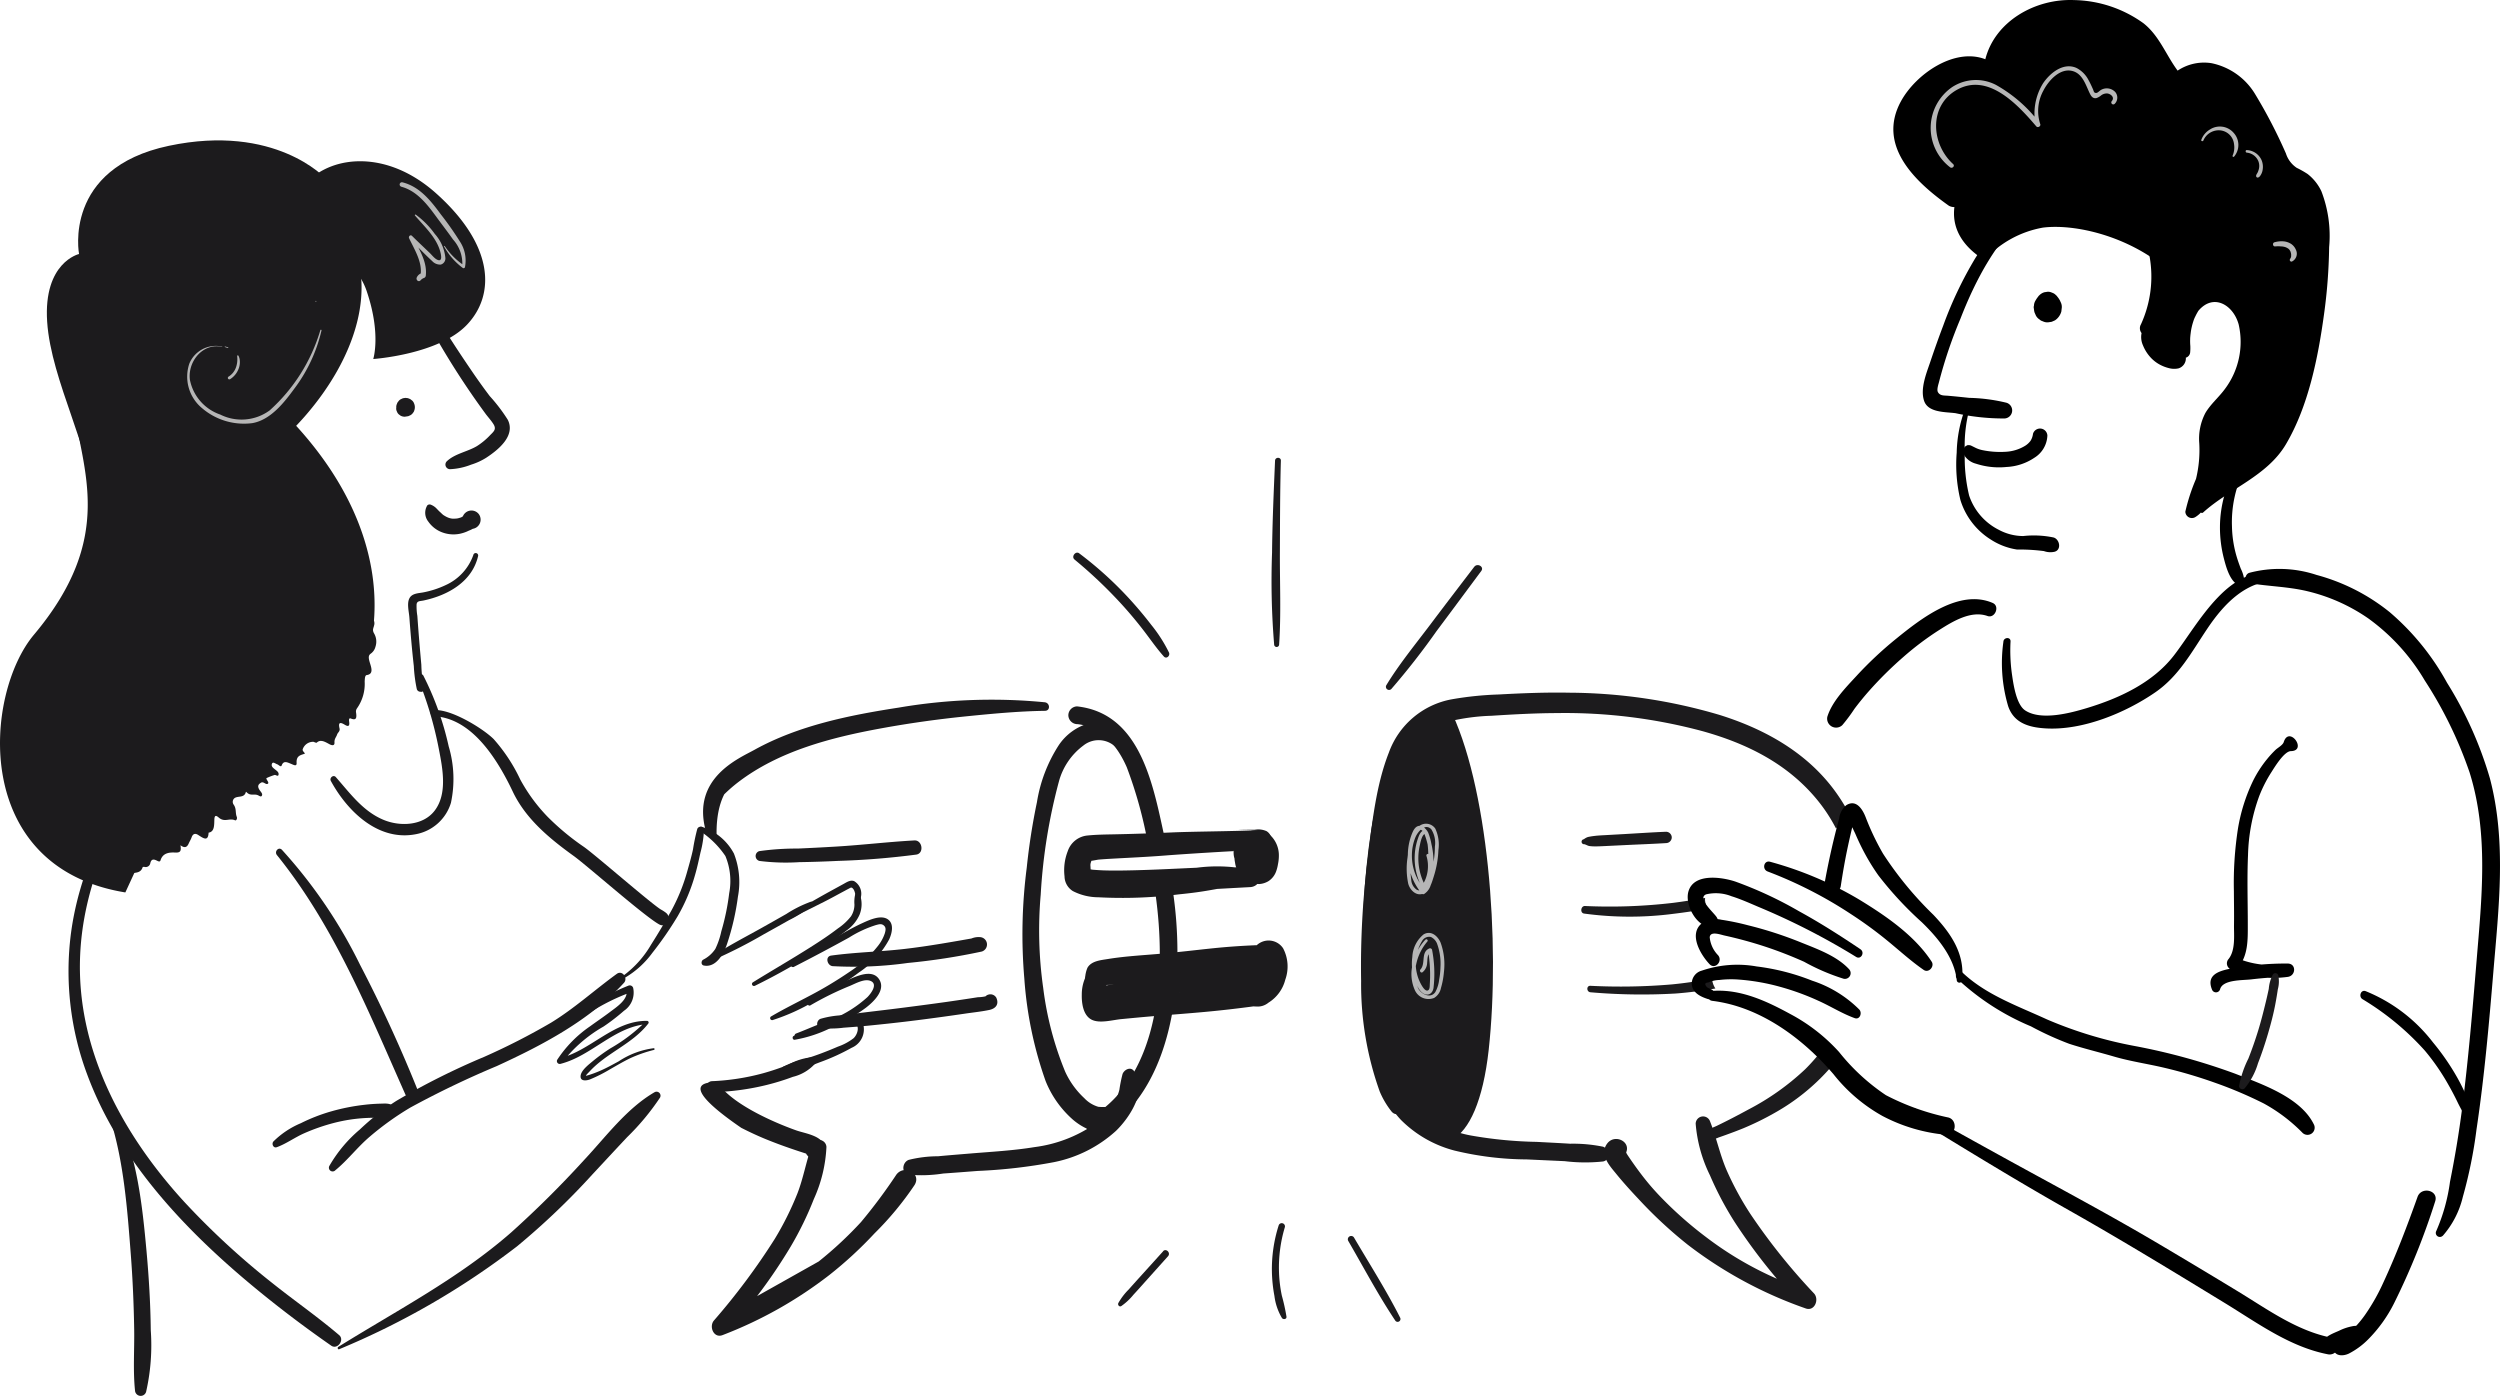 <svg xmlns="http://www.w3.org/2000/svg" width="250.729" height="140" viewBox="0 0 250.729 140"><g transform="translate(-370.503 -2988)"><g transform="translate(440.761 3057.459)"><g transform="translate(0.249 0.698)"><path d="M471.974,3055.139a55.141,55.141,0,0,0-14.618.53c-4.947.762-10.085,1.793-14.5,4.24-1.567.867-6.293,2.822-4.895,8.068.123.172,1.028.573,1.079.758.132.479-.408-3.205,1.4-5.275.162-.187-2.008,2-2.107,2.232l-.038.088c-.041.1-.083.2-.123.3-.057.14-.1.284-.158.426a15.482,15.482,0,0,1,3.242-3.374c4.091-3.115,9.294-4.456,14.269-5.37,2.8-.514,5.62-.91,8.447-1.2,2.654-.269,5.353-.527,8.021-.565C472.561,3055.994,472.509,3055.2,471.974,3055.139Z" transform="translate(-437.7 -3054.864)" fill="#1c1b1d"/></g><g transform="translate(0 39.042)"><path d="M447.085,3096.283c-1.2-.419-6.4-2.39-7.96-4.875-.135.127-4.932-.439,2.423,4.611.856.436,1.726.843,2.617,1.2q1.088.439,2.2.823c.329.115.66.227.992.336l.5.162.19.061a.994.994,0,0,0,1.874-.485C449.9,3096.829,448.011,3096.606,447.085,3096.283Z" transform="translate(-437.464 -3091.408)" fill="#1c1b1d"/></g><g transform="translate(1.133 44.871)"><path d="M439.127,3114.849l.878,1.452a53.208,53.208,0,0,0,6.455-8.661,32.891,32.891,0,0,0,2.314-4.751,14.177,14.177,0,0,0,1.263-5.225.742.742,0,0,0-1.453-.172h0c-.576,1.584-.847,3.262-1.462,4.844a30.52,30.52,0,0,1-2.265,4.545,66.924,66.924,0,0,1-6.113,8.2c-.5.608-.012,1.8.877,1.452a41.948,41.948,0,0,0,10.72-6.036,39.844,39.844,0,0,0,4.512-4.16,31.418,31.418,0,0,0,4.025-4.86c.72-1.192-1.053-2.087-1.833-1.031a53.639,53.639,0,0,1-3.541,4.751,37.965,37.965,0,0,1-4.247,3.955" transform="translate(-438.543 -3096.964)" fill="#1c1b1d"/></g><g transform="translate(20.347 37.725)"><path d="M457.417,3100.785a14.286,14.286,0,0,0,3.434-.121c1.154-.078,2.307-.171,3.461-.259a52.975,52.975,0,0,0,7.626-.878,13.033,13.033,0,0,0,6.222-3.128c1.379-1.329,3.287-4.187,1.8-6.039-.358-.445-.964-.09-1.125.317a14.361,14.361,0,0,0-.32,1.587,5.207,5.207,0,0,1-.539,1.332,7.286,7.286,0,0,1-1.993,2.154,13.686,13.686,0,0,1-5.97,2.264c-2.132.35-4.308.465-6.459.644-1.077.09-2.154.174-3.229.276a12.224,12.224,0,0,0-2.937.361c-.661.242-.781,1.34.024,1.49Z" transform="translate(-456.855 -3090.154)" fill="#1c1b1d"/></g><g transform="translate(38.674 19.218)"><path d="M481.275,3073.488c1.081,7.654.571,18.208-6.521,22.436-1,.6-.076,2.238.928,1.64,5.985-3.568,7.791-11.389,7.795-18.255a41.651,41.651,0,0,0-.419-5.851c-.072-.516-.38-.947-.908-.943a.931.931,0,0,0-.875.973Z" transform="translate(-474.323 -3072.515)" fill="#1c1b1d"/></g><g transform="translate(36.888 1.38)"><path d="M473.527,3057.3c2.464.274,4.024,2.19,4.957,4.333a43.6,43.6,0,0,1,2.161,7.909c.253,1.118,1.963.615,1.711-.5-1.177-5.229-2.3-12.793-8.859-13.523a.9.9,0,0,0-.877.906.914.914,0,0,0,.907.877Z" transform="translate(-472.62 -3055.514)" fill="#1c1b1d"/></g><g transform="translate(66.235)"><g transform="translate(34.211 35.686)"><path d="M545.351,3088.21a18.82,18.82,0,0,1-1.824,2.1,25.228,25.228,0,0,1-5.672,4.023c-1.053.573-2.114,1.129-3.19,1.646-.51.244-1.684.59-1.436,1.507a.576.576,0,0,0,1.109.041.642.642,0,0,0,.034-.213,2.521,2.521,0,0,0,.463-.163q.375-.129.747-.264c.58-.209,1.158-.425,1.731-.658a28.5,28.5,0,0,0,3.161-1.551,21.121,21.121,0,0,0,5.428-4.347c.156-.175.3-.367.446-.549A2.1,2.1,0,0,1,545.351,3088.21Z" transform="translate(-533.195 -3088.21)" fill="#1c1b1d"/></g><path d="M546.434,3065.065a16.2,16.2,0,0,1,1.8,2.767,2.11,2.11,0,0,1,1.695-.734,18.878,18.878,0,0,0-1.9-3.158c-2.932-3.926-7.23-6.178-11.518-7.512a53.877,53.877,0,0,0-14.995-2.216c-2.377-.046-4.749.049-7.122.179a33.174,33.174,0,0,0-4.7.484,8.29,8.29,0,0,0-6.307,5.345c-1.276,3.242-1.689,7.068-2.107,10.565a86.05,86.05,0,0,0-.674,12.337,31.992,31.992,0,0,0,1.862,11.079,8.521,8.521,0,0,0,1.159,1.975c.633.842,1.7-.261,1.272-1.152a26.248,26.248,0,0,1-2.26-9.558,73.163,73.163,0,0,1,.295-12.1,79.137,79.137,0,0,1,1.531-10.133,10.031,10.031,0,0,1,1.939-4.341,6.05,6.05,0,0,1,3.077-1.812,20.8,20.8,0,0,1,4.195-.554c2.192-.141,4.386-.261,6.583-.27a53.156,53.156,0,0,1,14.645,1.83C539.2,3059.291,543.39,3061.293,546.434,3065.065Z" transform="translate(-500.59 -3054.199)" fill="#1c1b1d"/></g><g transform="translate(90.635 42.52)"><path d="M533.014,3095.446a14.264,14.264,0,0,0,1.436,5.18,32.635,32.635,0,0,0,2.47,4.673,56.831,56.831,0,0,0,6.73,8.449l.839-1.5a34.528,34.528,0,0,1-10.511-5.493,38.438,38.438,0,0,1-4.43-3.92,24.869,24.869,0,0,1-1.939-2.249q-.433-.565-.841-1.147c-.137-.193-.272-.389-.405-.585-.089-.131-.177-.263-.264-.4-.089-.234-.134-.226-.137.026.714-1.192-1.059-2.1-1.833-1.032-.8,1.091.271,2.23.934,3.045.7.86,1.442,1.676,2.2,2.481a44.015,44.015,0,0,0,4.942,4.594,42.182,42.182,0,0,0,11.841,6.4c.9.323,1.381-.9.84-1.5a61.687,61.687,0,0,1-6.39-7.983,30.522,30.522,0,0,1-2.366-4.355c-.694-1.6-1.034-3.3-1.669-4.907a.742.742,0,0,0-1.447.22Z" transform="translate(-523.845 -3094.723)" fill="#1c1b1d"/></g><g transform="translate(68.261 37.182)"><path d="M524.741,3097.992a14.962,14.962,0,0,0-3.273-.293c-1.118-.071-2.238-.124-3.357-.185a42.254,42.254,0,0,1-6.589-.639,11.227,11.227,0,0,1-5-2.277,6.708,6.708,0,0,1-1.659-2.011c-.43-.841-.4-1.793-.785-2.628a.677.677,0,0,0-1.063-.12c-1.319,1.662.306,4.222,1.5,5.482a11.789,11.789,0,0,0,5.377,3.07,31.6,31.6,0,0,0,7.236.883l3.794.175a16.937,16.937,0,0,0,3.851.032c.8-.155.648-1.288-.024-1.491Z" transform="translate(-502.521 -3089.635)" fill="#1c1b1d"/></g><g transform="translate(32.269 2.971)"><path d="M478.583,3059.041a3.613,3.613,0,0,0-1.6-1.733,3.036,3.036,0,0,0-2.069-.173,5.416,5.416,0,0,0-3.049,2.218,14.849,14.849,0,0,0-2.178,5.7,64.3,64.3,0,0,0-1.024,6.585,52.067,52.067,0,0,0-.239,11.128,38.755,38.755,0,0,0,2.131,10.248,10.2,10.2,0,0,0,2.742,3.88c1.45,1.243,3.721,2.032,4.946.047a.966.966,0,0,0-.793-1.43,5.337,5.337,0,0,1-1.609.092,3.142,3.142,0,0,1-1.4-.863,8.338,8.338,0,0,1-1.92-2.656,32.539,32.539,0,0,1-2.206-8.408,40.988,40.988,0,0,1-.25-9.343A55.831,55.831,0,0,1,471.885,3063a6.643,6.643,0,0,1,2.448-3.62,2.448,2.448,0,0,1,3.442.357c.4.486,1.108-.158.809-.694Z" transform="translate(-468.218 -3057.03)" fill="#1c1b1d"/></g><g transform="translate(36.489 13.741)"><path d="M473.7,3070.87l.029.025a.463.463,0,0,0,.55.062.59.59,0,0,0,.29-.531.564.564,0,0,0-.415-.528c-.829-.23-1.3.653-1.441,1.326a2.146,2.146,0,0,0,.807,2.306c.8.509,2.046.27,2.938.242,1.124-.033,2.246-.068,3.369-.122,4.444-.211,6.613-.345,11.055-.586a1.046,1.046,0,0,0,.97-1.317c.067.4.018.239.155-.013.106-.2.226-.385.338-.578a4.036,4.036,0,0,0,.5-1.1,1.832,1.832,0,0,0-.287-1.426q-.472-.718-.143.791c.059-.064.119-.128.179-.19a1.34,1.34,0,0,0,.306-.406,1.048,1.048,0,0,0-.384-1.373,2.1,2.1,0,0,0-1.155-.154c-.491,0-.981,0-1.472.016-1,.021,2.554-.011,1.558.043-2.048.11-6.373.131-8.423.224q-2.96.134-5.922.193c-.845.016-1.693.029-2.535.114a2.317,2.317,0,0,0-1.988,1.573,5.235,5.235,0,0,0-.323,2.521,1.769,1.769,0,0,0,.833,1.479,5.6,5.6,0,0,0,2.554.623,45.32,45.32,0,0,0,8.1-.295c2.785-.277,3.278-.49,6.041-.914a.9.9,0,0,0,.632-1,.923.923,0,0,0-.9-.77,15.971,15.971,0,0,0-4,.015c-2.611.119-5.232.261-7.844.285-.518,0-1.038,0-1.556-.02-.223-.009-.446-.022-.669-.038l-.3-.022c-.4-.03.126.029-.1-.01-.129-.023-.258-.04-.386-.07-.219-.052-.405-.235-.094,0-.291-.216.172.2.208.266-.025-.044.177.413.136.508a2.118,2.118,0,0,0-.035-.71c-.007-.081-.029-.781-.049-.423-.016.268.042-.2.047-.222-.049.165.15-.5.125-.325l.079-.141a.6.6,0,0,1-.461.219c.124.093.892-.1,1.066-.111.425-.037.851-.064,1.277-.088,1.782-.1,3.562-.179,5.341-.319,2.033-.159,6.339-.425,8.376-.516,1.055-.047-2.435-.007-1.38-.034q.721-.021,1.442-.027h.572l.363,0c.283.023.238-.013-.137-.1l-.384-1.373c.1-.226-.13.124-.219.228a1.651,1.651,0,0,0-.363.611,1.092,1.092,0,0,0,.119.85,1.633,1.633,0,0,0,.222.325c-.155-.1.116-.27-.058-.179-.106.055-.255.448-.321.558-.128.211-.264.417-.378.637a2.233,2.233,0,0,0-.272,1.459l.969-1.317c-3.516.14-4.758.221-8.273.383-1.709.079-3.418.148-5.126.256-.871.056-1.773.048-2.636.179-.21.032-.275.112-.364-.067-.055-.109.039-.347.061-.457a2.171,2.171,0,0,0,0-1l-.056.493.042-.1-.622.265-.219-.168.062-.551-.028.025a.42.42,0,0,0,.009.591Z" transform="translate(-472.24 -3067.295)" fill="#1c1b1d"/></g><g transform="translate(88.352 13.953)"><path d="M521.913,3068.749c.127,0,.376.159.534.185a3.764,3.764,0,0,0,.542.036c.329.005.659-.014.988-.029l2.06-.1c1.372-.067,2.748-.115,4.119-.2a.57.57,0,0,0,.487-.29.533.533,0,0,0-.009-.574.569.569,0,0,0-.5-.273c-1.373.055-2.746.151-4.118.228l-1.978.111c-.329.018-.66.033-.988.07-.182.021-.362.044-.542.079a1.661,1.661,0,0,0-.235.052,1.49,1.49,0,0,0-.37.211.251.251,0,0,0,.007.5Z" transform="translate(-521.669 -3067.497)" fill="#1c1b1d"/></g><g transform="translate(88.333 20.596)"><path d="M534.059,3074.01a1.348,1.348,0,0,1,.013-.182c-1.062.18-2.125.355-3.194.491a54.369,54.369,0,0,1-8.857.319c-.426-.016-.524.7-.089.759a33.87,33.87,0,0,0,8.965.023c1.145-.137,2.285-.314,3.424-.5A2.123,2.123,0,0,1,534.059,3074.01Z" transform="translate(-521.65 -3073.828)" fill="#1c1b1d"/></g><g transform="translate(88.939 28.669)"><path d="M534.735,3081.522a39.78,39.78,0,0,1-4.039.6,60.1,60.1,0,0,1-8.161.14c-.421-.018-.4.621.012.649a59.353,59.353,0,0,0,8.517.126c1.343-.1,2.679-.277,4.006-.506A2.025,2.025,0,0,1,534.735,3081.522Z" transform="translate(-522.228 -3081.522)" fill="#1c1b1d"/></g><g transform="translate(39.287 26.406)"><path d="M475.21,3082.066a6.722,6.722,0,0,0,1,.212c.387.012.788-.018,1.175-.043.832-.054,1.663-.148,2.494-.223,1.614-.144,3.229-.282,4.841-.432,1.565-.146,5.4-.3,6.968-.447.831-.079-2.882-.075-2.051-.147a4.384,4.384,0,0,0,2.207-.405.605.605,0,0,0-.018-1.034,3.735,3.735,0,0,0-2.066-.064c-.832.079,2.882.082,2.051.153-1.615.137-5.5.273-7.116.413-1.565.136-3.13.284-4.694.427-.832.076-1.665.139-2.5.228-.375.04-.748.094-1.121.15a5.413,5.413,0,0,0-1.185.406c-.354.131-.426.729.013.806Z" transform="translate(-474.906 -3079.366)" fill="#1c1b1d"/></g><g transform="translate(38.234 27.263)"><path d="M474.966,3080.4a4.186,4.186,0,0,0-1.061,2.8c-.022.859.129,2.1,1,2.531.807.4,2.1.019,2.966-.063,1.043-.1,2.086-.2,3.13-.288,4.266-.348,6.279-.466,10.523-1.042a1.106,1.106,0,0,0,.519-2.051,10.52,10.52,0,0,0-1.093-.464,2.168,2.168,0,0,0-1.036-.257c-.574.042.311.152-.088,0-.813-.314-1.536.976-.843,1.5a1.531,1.531,0,0,1,.234.173c.042.046-.172-.266-.075-.037.133.315.516.436.8.555a9.6,9.6,0,0,1,1.021.438l.519-2.05c-3.644.484-5.048.613-8.713.883-1.808.133-3.625.25-5.424.49q-.59.079-1.181.167a2.1,2.1,0,0,0-.614.088q.666.592.488.168a2.8,2.8,0,0,1-.094-.341,4.959,4.959,0,0,1,.311-2.473.772.772,0,0,0-1.293-.724Z" transform="translate(-473.903 -3080.182)" fill="#1c1b1d"/></g><g transform="translate(39.002 27.346)"><path d="M475.287,3083.831c2.722-.217,5.425-.481,8.141-.768,1.36-.143,4.991-.289,6.349-.445q1.02-.116,2.04-.228c.655-.072-3.191.04-2.642-.357.488-.353.64-1.247-.025-1.539s3.33-.255,2.634-.179q-1.021.112-2.04.229c-1.411.162-5.089.349-6.494.553-2.746.4-5.447.87-8.158,1.451a.658.658,0,0,0,.2,1.283Z" transform="translate(-474.635 -3080.262)" fill="#1c1b1d"/></g><g transform="translate(38.567 24.869)"><path d="M476.294,3082.43l.277-.5c.435-.779-.677-1.342-1.175-.66-.291.4-.538.826-.8,1.244l1.418.162a2.17,2.17,0,0,1-.091-1.144c-.056.18-.126.078.148.043.226-.028.45-.089.675-.124.709-.108,1.428-.158,2.144-.21,1.654-.124,3.307-.235,4.962-.347,3.269-.224,4.274-.352,7.529-.731l-.66-1.521a4.613,4.613,0,0,0-.9,2.846,4.057,4.057,0,0,0,.33,2.326,1.691,1.691,0,0,0,2.455.322,3.815,3.815,0,0,0,1.693-2.312,3.913,3.913,0,0,0-.219-3.145,1.743,1.743,0,0,0-2.661-.293,3.61,3.61,0,0,0-.76,2.758,3.269,3.269,0,0,0,1.394,2.529,1.086,1.086,0,0,0,1.575-.67,7.116,7.116,0,0,0-.169-3.673.893.893,0,0,0-1.489-.366c-.452.538-.674,1.3-1.27,1.695a4.387,4.387,0,0,1-1.834.549l.742,1.712c.462-.513.9-1.044,1.4-1.518a.905.905,0,0,0-.9-1.488c-.718.236-3.656.565-4.263,1.014-1.18.87,2.453,2.586,3.531,1.576a5.355,5.355,0,0,1,1.452-.958l-1.112-1.393c-.489.49-3.305.914-3.83,1.363-.822.7,2.386,1.883,3.283,1.671a7.457,7.457,0,0,0,2.417-.871,3.51,3.51,0,0,0,.937-.887c.279-.387.421-.864.724-1.231l-1.49-.367a4.1,4.1,0,0,1-.219,2.634l1.575-.671c-.606-.417-.18-1.254-.251-1.793.1-.156.051-.192-.142-.108-.2-.031-.242.012-.123.13a6.939,6.939,0,0,0-.006.785,2.669,2.669,0,0,1-.381,1.265c-.067.094-.772.577-.772.595l.329.167a.806.806,0,0,0-.025-.159,2.182,2.182,0,0,0-.043-.569c-.028-.661-.15-1.682.308-2.216a.908.908,0,0,0-.66-1.52c-3.908.163-5.536.49-9.432.842-1.8.163-3.626.249-5.413.542-.706.115-1.651.188-2.045.879a3.008,3.008,0,0,0,.068,2.48c.227.562,1.1.815,1.418.16.24-.5.487-.989.688-1.5l-1.305-.337a1.243,1.243,0,0,0,.2,1.106.423.423,0,0,0,.762-.112Z" transform="translate(-474.22 -3077.901)" fill="#1c1b1d"/></g><g transform="translate(53.454 13.804)"><path d="M490.265,3067.92a1.064,1.064,0,0,0-.873.157,1.885,1.885,0,0,0-.614.673,2.914,2.914,0,0,0-.217,1.851,2.459,2.459,0,0,0,2.42,2.154,2.044,2.044,0,0,0,.945-.3,1.953,1.953,0,0,0,.773-1.02,3.873,3.873,0,0,0,.167-.671,4.227,4.227,0,0,0,.088-1.021,2.781,2.781,0,0,0-.725-1.75,2.11,2.11,0,0,0-1.707-.624,2.264,2.264,0,0,0-1.852,1.233,2.109,2.109,0,0,0-.21,1.428,1.934,1.934,0,0,0,.53.932,1.041,1.041,0,0,0,.971.239,1.023,1.023,0,0,0,.683-.705,2.053,2.053,0,0,0,.054-.4l-.033.28a3.653,3.653,0,0,1,.11-.406,3.735,3.735,0,0,1,.113-.425l-.117.292a1.42,1.42,0,0,1,.135-.24l-.187.25a1.531,1.531,0,0,1,.243-.264l-.24.193a1.257,1.257,0,0,1,.265-.159l-.282.124a1.423,1.423,0,0,1,.254-.076l-.312.047a1.233,1.233,0,0,1,.3-.007l-.309-.037a1.11,1.11,0,0,1,.211.054l-.276-.111a1.15,1.15,0,0,1,.234.135l-.234-.175a1.433,1.433,0,0,1,.193.193l-.18-.226a1.45,1.45,0,0,1,.167.279l-.117-.267a1.788,1.788,0,0,1,.116.407l-.045-.3a2.769,2.769,0,0,1,0,.665l.035-.295a4.12,4.12,0,0,1-.175.857l.106-.263a.969.969,0,0,1-.119.217l.167-.225a.873.873,0,0,1-.12.121l.218-.174a.981.981,0,0,1-.183.111l.258-.115a1.08,1.08,0,0,1-.248.069l.287-.043a1.17,1.17,0,0,1-.258,0l.287.034a1.167,1.167,0,0,1-.214-.056l.259.105a1.431,1.431,0,0,1-.283-.156l.22.165a2.126,2.126,0,0,1-.368-.365l.169.212a2.337,2.337,0,0,1-.259-.435l.108.243a2.5,2.5,0,0,1-.177-.606l.04.262a3.089,3.089,0,0,1-.024-.723l-.028.242c.019-.14.042-.279.055-.42l-.027.234a1.774,1.774,0,0,1,.033-.182.525.525,0,0,0,.025-.085c0,.047-.081.172-.018.049.038-.074.083-.136.114-.215-.01.026.083-.224.028-.07-.038.108,0,.01.017-.013a.61.61,0,0,0-.377-.885Z" transform="translate(-488.408 -3067.355)" fill="#1c1b1d"/></g><g transform="translate(66.452 1.38)"><path d="M509.378,3055.514c3.96,7.714,5.2,23.708,4.013,34.453-1.129,10.224-5.582,11.99-9.2,5.214s-4.091-17.532-2.595-27.188S509.378,3055.514,509.378,3055.514Z" transform="translate(-500.797 -3055.514)" fill="#1c1b1d"/></g><g transform="translate(70.823 13.159)"><path d="M505.688,3067.426a11.02,11.02,0,0,0-.644,2.712,7.32,7.32,0,0,0,.076,2.627c.175.631.8,1.259,1.5.98.64-.253.876-1.15,1.062-1.735a9.964,9.964,0,0,0,.461-2.626,3.829,3.829,0,0,0-.313-2.161,1.124,1.124,0,0,0-1.663-.215,3.124,3.124,0,0,0-.949,1.895,5.493,5.493,0,0,0,1.239,4.634.189.189,0,0,0,.294-.043,5.411,5.411,0,0,0,.751-3.013,6.029,6.029,0,0,0-.388-2.865c-.173-.316-.516-.715-.918-.665s-.6.512-.731.848a5.83,5.83,0,0,0-.325,2.944,5.945,5.945,0,0,0,1.345,3.01.192.192,0,0,0,.23.026,1.615,1.615,0,0,0,.707-1.108,8.248,8.248,0,0,0,.232-1.68,8.565,8.565,0,0,0-.614-3.5.2.2,0,0,0-.183-.134c-.478.021-.647.506-.78.894a6.1,6.1,0,0,0-.31,1.648,6.212,6.212,0,0,0,.736,3.241.188.188,0,0,0,.322-.005,3.582,3.582,0,0,0,.4-3.263.148.148,0,0,0-.284.084,3.528,3.528,0,0,1-.444,3l.322-.005a5.825,5.825,0,0,1-.558-3.974c.063-.287.221-1.225.6-1.241l-.183-.135a8.273,8.273,0,0,1,.6,3.049,8.052,8.052,0,0,1-.15,1.587c-.088.443-.18.987-.614,1.223l.23.026a5.542,5.542,0,0,1-1.254-2.943,5.615,5.615,0,0,1,.05-1.64,5.4,5.4,0,0,1,.166-.678,1.973,1.973,0,0,1,.348-.782c.474-.465.878.628.95.975a9.062,9.062,0,0,1,.121,1.643,5.531,5.531,0,0,1-.7,3.253l.295-.043a5.089,5.089,0,0,1-1.236-3.384,4.785,4.785,0,0,1,.357-1.8c.231-.547.957-1.437,1.584-.8a2.542,2.542,0,0,1,.364,1.747,9.559,9.559,0,0,1-.27,2.2,5.5,5.5,0,0,1-.709,1.886.625.625,0,0,1-.876.209,1.281,1.281,0,0,1-.512-.925,10.243,10.243,0,0,1,.55-4.9c.062-.177-.217-.244-.281-.072Z" transform="translate(-504.963 -3066.74)" fill="#b6b6b6"/></g><g transform="translate(71.306 24.104)"><path d="M506.814,3077.851a5.09,5.09,0,0,0-1.273,2.452,3.949,3.949,0,0,0,.24,2.661,1.5,1.5,0,0,0,1.911.728,1.485,1.485,0,0,0,.681-.985,8.049,8.049,0,0,0,.3-1.616,6.348,6.348,0,0,0-.339-2.958c-.291-.663-.957-1.241-1.695-.816a3.1,3.1,0,0,0-1.136,2.268,4.934,4.934,0,0,0,.409,2.727c.186.4.452.9.916,1.023.444.118.737-.232.8-.638a12.5,12.5,0,0,0-.146-3.833.207.207,0,0,0-.257-.141c-.908.371-.349,1.521-.909,2.122-.129.138.049.387.214.269a1.263,1.263,0,0,0,.461-.964c.037-.306,0-.886.35-1.028l-.257-.141a14.279,14.279,0,0,1,.2,2.733c-.005.194-.015.388-.027.582-.01.164.009.478-.129.6-.308.276-.694-.468-.8-.669a4.332,4.332,0,0,1,.155-4.246.813.813,0,0,1,.887-.4,1.249,1.249,0,0,1,.644.754,5.821,5.821,0,0,1,.311,2.265,7.726,7.726,0,0,1-.131,1.262,3.39,3.39,0,0,1-.386,1.245c-.463.676-1.386.228-1.7-.339a3.7,3.7,0,0,1-.221-2.429,5.118,5.118,0,0,1,1.126-2.306c.109-.129-.071-.308-.19-.183Z" transform="translate(-505.423 -3077.172)" fill="#b6b6b6"/></g></g><g transform="translate(553.504 3068.565)"><path d="M558.693,3082.5c.287-2.637-1.124-4.677-2.873-6.529a35.192,35.192,0,0,1-5.058-6.144,25.471,25.471,0,0,1-1.737-3.648c-.307-.781-.933-1.826-1.934-1.212a2.01,2.01,0,0,0-.721,1.324q-.257.947-.49,1.9-.541,2.221-.95,4.473c-.193,1.051,1.443,1.453,1.6.412.178-1.187.38-2.369.623-3.545q.183-.88.387-1.756c.062-.265.124-.531.191-.794.037-.159.079-.318.125-.474q.19-.384-.428-.164c-.112.169.482,1.315.565,1.508.2.468.413.93.642,1.384a21.5,21.5,0,0,0,1.655,2.765,35.3,35.3,0,0,0,4.381,4.725c1.574,1.532,3.234,3.507,3.487,5.785a.268.268,0,0,0,.536-.009Z" transform="translate(-544.915 -3064.784)"/></g><g transform="translate(541.839 3087.357)"><path d="M534.172,3083.711c4.825.587,9.093,3.767,12.17,7.356a16.484,16.484,0,0,0,4.919,4.195,16.927,16.927,0,0,0,6.4,1.885c1.009.057,1.146-1.487.206-1.735a24.412,24.412,0,0,1-6.266-2.24,20.726,20.726,0,0,1-4.7-4.333,17.9,17.9,0,0,0-4.88-3.8c-2.379-1.3-4.951-2.5-7.73-2.331-.54.031-.716.93-.119,1Z" transform="translate(-533.797 -3082.693)"/></g><g transform="translate(540.162 3084.768)"><path d="M534.2,3082.7a4.368,4.368,0,0,1-.456-.225q-.4-.449.107-.478a3.082,3.082,0,0,1,1.144-.257,9.967,9.967,0,0,1,1.914-.04,21.314,21.314,0,0,1,4.179.732,25.506,25.506,0,0,1,3.833,1.4c1.224.549,2.365,1.28,3.629,1.736.52.188.764-.509.474-.848a11.907,11.907,0,0,0-4.737-2.907,22.435,22.435,0,0,0-5.573-1.429,11.028,11.028,0,0,0-5.5.421,1.345,1.345,0,0,0-.993,1.473c.141.8.906,1.147,1.595,1.373.55.181.916-.706.382-.949Z" transform="translate(-532.199 -3080.226)"/></g><g transform="translate(540.58 3080.191)"><path d="M534.83,3079.476a2.973,2.973,0,0,1-.839-1.8c.051-.653,1.06-.272,1.464-.182a41.959,41.959,0,0,1,4.115,1.124,41.108,41.108,0,0,1,3.893,1.515,21.115,21.115,0,0,0,3.959,1.7.576.576,0,0,0,.54-.963c-1.232-1.328-3.192-2.02-4.833-2.685a38.9,38.9,0,0,0-5.333-1.724,25.122,25.122,0,0,0-2.641-.546,2.486,2.486,0,0,0-1.935.342c-1.381,1.09-.157,3.148.749,4.11.555.59,1.367-.293.861-.89Z" transform="translate(-532.598 -3075.864)"/></g><g transform="translate(539.765 3076.023)"><path d="M549.146,3079.069c-2-1.345-4.028-2.643-6.142-3.8a39.39,39.39,0,0,0-6.418-2.991c-1.367-.451-4.152-.865-4.692,1-.388,1.34.833,3.608,2.345,3.592a.634.634,0,0,0,.526-.95c-.2-.429-2.061-1.954-1.1-2.354a4.232,4.232,0,0,1,2.543.186c.915.285,1.806.686,2.687,1.061a69.958,69.958,0,0,1,9.822,5.03c.485.3.9-.454.431-.767Z" transform="translate(-531.821 -3071.892)"/></g><g transform="translate(547.43 3074.406)"><g transform="translate(0)"><path d="M539.477,3071.347a42.592,42.592,0,0,1,8.341,4.264,41.066,41.066,0,0,1,3.724,2.722c1.182.967,2.333,2.023,3.591,2.889.5.341,1.106-.347.8-.823-1.719-2.646-4.639-4.63-7.291-6.246a35.874,35.874,0,0,0-8.909-3.778c-.634-.182-.846.754-.252.973Z" transform="translate(-539.126 -3070.351)"/></g></g><g transform="translate(566.661 3085.446)"><g transform="translate(0)"><path d="M557.574,3081.571a24.778,24.778,0,0,0,7.41,4.79,31.271,31.271,0,0,0,3.832,1.748c1.469.479,2.985.84,4.468,1.274,1.656.486,3.372.731,5.05,1.127a47.861,47.861,0,0,1,5.053,1.488,41.906,41.906,0,0,1,4.928,2.088,16.511,16.511,0,0,1,3.922,2.971.719.719,0,0,0,1.109-.886c-1.336-2.706-5.256-4.031-7.859-5.053a62.846,62.846,0,0,0-10.093-2.784,41.588,41.588,0,0,1-8.81-2.671c-2.9-1.337-6.08-2.445-8.445-4.676a.406.406,0,0,0-.565.583Z" transform="translate(-557.455 -3080.873)"/></g></g><g transform="translate(561.969 3099.13)"><path d="M553.191,3094.717c5.258,3.21,10.477,6.43,15.843,9.458,5.251,2.965,10.409,6.118,15.557,9.258,3.285,2,6.521,4.415,10.364,5.171a.875.875,0,0,0,.955-.407c-.165.322-.031.047.211-.064s.456-.228.684-.339a5.545,5.545,0,0,0,1.368-.85c.292-.266,1.154-.944.443-1.305-.529-.268-.982.535-.451.8l.024.012-.175-.628c.2-.266.048-.042-.117-.064a1.853,1.853,0,0,0-.5.046,5.169,5.169,0,0,0-1.283.438c-.544.245-1.393.543-1.684,1.115l.955-.407c-3.5-.68-6.441-2.838-9.436-4.66q-3.9-2.37-7.824-4.692c-4.928-2.92-9.968-5.6-14.986-8.356-3.181-1.747-6.351-3.515-9.526-5.272a.427.427,0,0,0-.418.744Z" transform="translate(-552.983 -3093.915)"/></g><g transform="translate(604.508 3107.411)"><g transform="translate(0)"><path d="M594.582,3117l-.023-.024a.563.563,0,0,0-.672-.076l-.064.035a.664.664,0,0,0-.284.733c.126.781,1,.747,1.549.482a7.63,7.63,0,0,0,1.876-1.362,14.071,14.071,0,0,0,2.68-3.725,71.444,71.444,0,0,0,4.1-10.168c.382-1.117-1.377-1.551-1.767-.457-1.031,2.894-2.13,5.789-3.424,8.576a20.137,20.137,0,0,1-1.837,3.25,11.028,11.028,0,0,1-1.2,1.43,5.527,5.527,0,0,1-1.488,1.219l.537.062h-.006l.168.387a.566.566,0,0,0-.145-.363Z" transform="translate(-593.525 -3101.807)"/></g></g><g transform="translate(595.706 3045.039)"><g transform="translate(0)"><path d="M604.924,3109.265a9.11,9.11,0,0,0,2.009-3.9,46.19,46.19,0,0,0,1.371-6.755c.784-5.236,1.249-10.515,1.69-15.788.541-6.463,1.334-13.082-.348-19.448a38.231,38.231,0,0,0-4.3-9.584,25.234,25.234,0,0,0-5.748-7.074,19.9,19.9,0,0,0-7.331-3.731,11.83,11.83,0,0,0-6.758-.21c-.463.158-.541.946.017,1.038,1.911.316,3.847.343,5.739.785a18.061,18.061,0,0,1,6.183,2.744,20.468,20.468,0,0,1,5.667,6.225,41.549,41.549,0,0,1,4.5,9.236c1.917,6.122,1.219,12.583.7,18.86-.41,4.971-.827,9.947-1.462,14.895-.314,2.451-.723,4.878-1.208,7.3a18.344,18.344,0,0,1-1.376,4.926.407.407,0,0,0,.645.48Z" transform="translate(-585.136 -3042.362)"/></g></g><g transform="translate(607.231 3087.375)"><path d="M607.439,3095.433a13.281,13.281,0,0,0-.641-2.075c-.294-.669-.612-1.325-.971-1.963a23.872,23.872,0,0,0-2.429-3.519,16.178,16.178,0,0,0-6.755-5.138c-.489-.174-.716.549-.323.8a27.27,27.27,0,0,1,6.269,5.171,22.38,22.38,0,0,1,2.321,3.353c.333.585.651,1.18.942,1.787.3.631.665,1.226.963,1.857.171.362.718.087.623-.275Z" transform="translate(-596.121 -3082.711)"/></g><g transform="translate(592.198 3061.845)"><g transform="translate(0)"><path d="M582.752,3083.755c.26-1,2.3-.891,3.157-1a35.163,35.163,0,0,1,3.64-.248l-.2-1.311a8.8,8.8,0,0,1-4.963-.6l.147,1.009c1.051-1.232,1-2.836,1-4.375,0-2.307-.08-4.617.022-6.923a18.489,18.489,0,0,1,1.121-5.925,13.518,13.518,0,0,1,1.239-2.428c.3-.469,1.265-2.075,1.936-2.088,1.7-.031-.175-2.61-.714-.906-.093.3-.607.576-.813.772a10.169,10.169,0,0,0-.873.952,11.586,11.586,0,0,0-1.386,2.152,17.663,17.663,0,0,0-1.521,4.819,35.613,35.613,0,0,0-.406,6.251c.006,1.115.029,2.231.012,3.346-.017,1.079.17,2.55-.541,3.458a.656.656,0,0,0,.3,1.071,10.858,10.858,0,0,0,5.639.726c.826-.12.865-1.343-.022-1.338a30.156,30.156,0,0,0-5.852.538c-1.164.238-2.295.671-1.735,2.059a.425.425,0,0,0,.812-.013Z" transform="translate(-581.793 -3058.379)"/></g></g><g transform="translate(571.293 3045.457)"><path d="M562.006,3049.646a15.241,15.241,0,0,0,.472,6.472c.573,1.711,2.1,2.144,3.792,2.239,3.69.21,7.956-1.549,10.958-3.614,2.384-1.64,3.652-4.051,5.227-6.392,1.711-2.542,3.966-4.923,7.264-4.819.312.009.336-.434.062-.522-5-1.6-8.227,4.88-10.7,8.06-2.122,2.731-5.5,4.28-8.741,5.257-1.641.494-4.565,1.274-6.154.224-.921-.611-1.2-2.75-1.34-3.735a17.139,17.139,0,0,1-.127-3.18c.022-.471-.668-.435-.717.011Z" transform="translate(-561.869 -3042.76)"/></g><g transform="translate(563.343 3008.594)"><g transform="translate(0)"><path d="M564.577,3007.687a17.826,17.826,0,0,0-5.014,5.231,38.674,38.674,0,0,0-3.224,6.778c-.466,1.222-.9,2.457-1.319,3.7-.381,1.114-.994,2.632-.6,3.827.4,1.212,2.131,1.112,3.157,1.25a22.483,22.483,0,0,0,4.914.53.807.807,0,0,0,.188-1.58,17.316,17.316,0,0,0-3.732-.488c-.716-.077-1.431-.152-2.149-.213-.355-.031-.774.024-.988-.363-.142-.257.068-.825.125-1.073a45.59,45.59,0,0,1,2.127-6.272c1.517-3.906,3.678-8.044,6.969-10.755.319-.262-.115-.808-.453-.568Z" transform="translate(-554.293 -3007.627)"/></g></g><g transform="translate(574.466 3017.264)"><path d="M567.654,3017.915l.015-.069,0-.015.044-.375v-.015a1.057,1.057,0,0,0-.13-.541,1.294,1.294,0,0,0-.1-.21l-.035-.053c-.021-.033-.041-.065-.063-.1a1.831,1.831,0,0,0-.114-.146.706.706,0,0,0-.116-.139l-.04-.033a.875.875,0,0,0-.382-.237.889.889,0,0,0-.453-.093l-.312.047a1.167,1.167,0,0,0-.513.31l-.039.035-.016.014-.192.257-.01.016c-.022.035-.042.069-.063.1s-.04.065-.059.1a1.043,1.043,0,0,0-.158.527.393.393,0,0,0-.022.2c.01.065.019.13.029.194a1.155,1.155,0,0,0,.033.2l.017.07.145.329a1.057,1.057,0,0,0,.364.384.69.69,0,0,0,.31.173,1.036,1.036,0,0,0,.537.111l.368-.056.329-.146a1.55,1.55,0,0,0,.624-.841Z" transform="translate(-564.893 -3015.891)"/></g><g transform="translate(560.39 2988)"><g transform="translate(26.483 33.2)"><path d="M576.718,3019.641c.018.04.03.081.048.121s.029.056.043.086Z" transform="translate(-576.718 -3019.641)"/></g><g transform="translate(0)"><path d="M594.408,3007.186a4.773,4.773,0,0,0-1.38-1.733,9.552,9.552,0,0,0-1.09-.617,2.721,2.721,0,0,1-1.086-1.44,50.645,50.645,0,0,0-3.078-5.935,6.68,6.68,0,0,0-4.386-3.124,4.767,4.767,0,0,0-3.4.747c-1.166-1.571-1.837-3.5-3.425-4.751a12.265,12.265,0,0,0-6.967-2.325c-3.9-.16-7.936,2.139-8.893,5.935-3.094-1.2-6.97,1.481-8.462,4.215-2.436,4.463,1.453,8.1,4.805,10.475a1.1,1.1,0,0,0,1.483-.416,8.45,8.45,0,0,1,7.8-4.449.89.89,0,0,0,.519-.177c.61.168,1.211.351,1.794.546a20.032,20.032,0,0,1,6.5,3.308c1.75,1.478,1.815,4.167,2.036,6.286a11.51,11.51,0,0,1-.869,6.8.772.772,0,0,0,.063.872,2.025,2.025,0,0,0,.146,1.244,3.971,3.971,0,0,0,.792,1.237,3.523,3.523,0,0,0,1.024.752,3.762,3.762,0,0,0,.723.269,2.06,2.06,0,0,0,1.019.04,1.043,1.043,0,0,0,.74-1.006c0-.022-.01-.041-.013-.062a.618.618,0,0,0,.445-.554,4.8,4.8,0,0,0,.014-.638,5.746,5.746,0,0,1-.017-.646c0-.108.009-.216.018-.323.005-.055.009-.108.016-.163-.009.085,0,0,.005-.035,0,0,.04-.312.019-.162.007-.052.015-.106.023-.16.02-.12.042-.239.068-.357a6.411,6.411,0,0,1,.173-.625,2.876,2.876,0,0,1,.2-.486,5.863,5.863,0,0,1,.305-.559l0,0c1.521-1.8,3.514-.575,4.04,1.377A7.87,7.87,0,0,1,584.74,3027c-.61.838-1.432,1.513-1.964,2.412a5.563,5.563,0,0,0-.617,3.044,12.251,12.251,0,0,1-.326,3.572,18.9,18.9,0,0,0-1.071,3.289.659.659,0,0,0,.993.548,2.891,2.891,0,0,0,.568-.463.165.165,0,0,0,.219,0c2.661-2.411,6.412-3.648,8.3-6.833,2.257-3.81,3.235-8.706,3.828-13.04a53.858,53.858,0,0,0,.514-6.738A12.431,12.431,0,0,0,594.408,3007.186Z" transform="translate(-551.478 -2988)"/></g></g><g transform="translate(566.473 2999.92)"><path d="M558.677,3005.021s-4.063,4.918,1.647,8.5a10.344,10.344,0,0,1,5.88-3.253c3.477-.435,9.859,1.061,14.033,5.7s7.464-1.347,2.62-9.508-15.372-7.044-15.372-7.044Z" transform="translate(-557.276 -2999.361)"/></g><g transform="translate(567.418 3030.972)"><g transform="translate(0)"><path d="M558.572,3030.646c-.472.141-.465.7-.273,1.058a1.959,1.959,0,0,0,1.133.783,7.4,7.4,0,0,0,3.064.33,5.477,5.477,0,0,0,2.8-.927,2.739,2.739,0,0,0,1.3-2.228.737.737,0,0,0-1.443-.171,1.712,1.712,0,0,1-.249.707,1.987,1.987,0,0,1-.524.485,4.144,4.144,0,0,1-1.975.61,8.767,8.767,0,0,1-2.3-.16,2.867,2.867,0,0,1-.775-.269l-.339-.168a.611.611,0,0,0-.279-.071c-.37.006.126-.059-.143.021Z" transform="translate(-558.176 -3028.955)"/></g></g><g transform="translate(566.708 3028.925)"><path d="M558.366,3027.115a13.263,13.263,0,0,0-.83,4.358,15.207,15.207,0,0,0,.372,4.753,7.15,7.15,0,0,0,3.072,3.981,6.632,6.632,0,0,0,2.606.986,19.02,19.02,0,0,1,3.3.244l-.023-1.444a3.737,3.737,0,0,1-.628.127c-.712.005-.709.922-.136,1.151a1.9,1.9,0,0,0,1.187.158c.785-.138.611-1.24-.024-1.443a9.7,9.7,0,0,0-3.059-.146,5.207,5.207,0,0,1-2.452-.629,5.953,5.953,0,0,1-2.968-3.433,16.243,16.243,0,0,1-.435-4.32,14.392,14.392,0,0,1,.421-4.185c.069-.231-.3-.389-.4-.16Z" transform="translate(-557.5 -3027.004)"/></g><g transform="translate(593.146 3034.505)"><g transform="translate(0)"><path d="M584.436,3032.52a11.968,11.968,0,0,0-1.739,6.129,12.46,12.46,0,0,0,.391,3.169c.22.858.587,2.228,1.432,2.676a.422.422,0,0,0,.622-.37,3.225,3.225,0,0,0-.349-1.256c-.165-.437-.322-.876-.451-1.325a11.5,11.5,0,0,1-.44-2.913,11.821,11.821,0,0,1,1.233-5.715.4.4,0,0,0-.7-.393Z" transform="translate(-582.697 -3032.323)"/></g></g><g transform="translate(553.731 3048.092)"><path d="M561.76,3045.653c-3.354-1.454-7.212,1.581-9.685,3.586a37.567,37.567,0,0,0-3.978,3.728c-1.069,1.16-2.453,2.556-2.928,4.1a.9.9,0,0,0,1.5.84,16.8,16.8,0,0,0,1.224-1.642q.689-.915,1.447-1.775a37.3,37.3,0,0,1,3.449-3.416,29.534,29.534,0,0,1,3.63-2.729c1.367-.864,3.171-1.966,4.816-1.384.75.266,1.263-.985.525-1.306Z" transform="translate(-545.131 -3045.272)"/></g><g transform="translate(564.143 2994.653)"><g transform="translate(0)"><path d="M557.3,3004.145c-2.228-2.021-2.46-5.862.382-7.451,3.124-1.747,6.1,1.493,7.958,3.671.151.175.483-.021.393-.237a4.23,4.23,0,0,1,.311-3.34c.517-1.023,1.718-2.368,3.008-1.952.981.317,1.273,1.475,1.683,2.287.133.262.316.472.644.4a1.59,1.59,0,0,0,.482-.283.951.951,0,0,1,.574-.181c.315.019.822.369.469.777a.2.2,0,0,0,.286.277.87.87,0,0,0,.062-1.2,1.162,1.162,0,0,0-1.4-.22c-.119.056-.349.3-.472.314-.281.026-.268-.171-.359-.376-.135-.3-.27-.6-.433-.89a2.8,2.8,0,0,0-1.235-1.246c-1.306-.57-2.635.514-3.331,1.54a5.764,5.764,0,0,0-.758,4.16l.44-.127a14.106,14.106,0,0,0-4.43-3.875,4.365,4.365,0,0,0-4.363.222,4.972,4.972,0,0,0-.224,8.045c.218.179.524-.125.308-.319Z" transform="translate(-555.055 -2994.341)" fill="#b6b6b6"/></g></g><g transform="translate(591.269 3000.694)"><path d="M581.125,3001.487a1.673,1.673,0,0,1,1.754-1,1.544,1.544,0,0,1,1.317,1.366,2.071,2.071,0,0,1-.141,1.157.091.091,0,0,0,.143.107,1.8,1.8,0,0,0-.026-2.374,1.827,1.827,0,0,0-2.366-.368,2.008,2.008,0,0,0-.892,1.059c-.045.134.163.184.211.055Z" transform="translate(-580.908 -3000.099)" fill="#b6b6b6"/></g><g transform="translate(595.723 3003.053)"><path d="M585.278,3002.605a1.392,1.392,0,0,1,1.15.859,1.322,1.322,0,0,1,.059.741,1.99,1.99,0,0,1-.127.377c-.048.113-.173.245-.157.373a.155.155,0,0,0,.155.149c.172-.014.276-.2.355-.34a1.372,1.372,0,0,0,.147-.462,1.735,1.735,0,0,0-.123-.973,1.7,1.7,0,0,0-1.463-.982c-.168-.007-.157.242,0,.258Z" transform="translate(-585.152 -3002.347)" fill="#b6b6b6"/></g><g transform="translate(598.463 3012.195)"><path d="M587.972,3011.578c.112-.008.224-.014.336-.013.052,0,.1,0,.156.005l.079.006s.045,0,.017,0l.026,0,.048.005.078.005c.031,0,0,0-.007,0l.038.005a1.543,1.543,0,0,1,.163.032c.054.012.1.032.157.047.029.009,0,0-.007,0l.035.016a.816.816,0,0,1,.079.038,1.383,1.383,0,0,1,.13.08c-.033-.022,0,0,.016.012s.035.031.051.048.033.034.048.052c.036.039-.023-.035.005.008a1.246,1.246,0,0,1,.07.112c.01.018.018.037.028.055s-.01-.021-.009-.02a.111.111,0,0,1,.01.028,1.226,1.226,0,0,1,.039.126c.01.042.016.086.027.128s-.006-.028,0-.026l0,.029c0,.023,0,.046,0,.069,0,.044,0,.089,0,.133a.242.242,0,0,0,0,.028c0,.033.009-.044,0-.011s-.007.043-.013.065-.014.047-.022.07c.016-.04-.007.01-.015.023-.022.041-.044.083-.069.123a.169.169,0,0,0,.193.242.879.879,0,0,0,.4-1.19,1.3,1.3,0,0,0-.465-.574,1.666,1.666,0,0,0-.763-.263,2.52,2.52,0,0,0-.919.094c-.226.059-.176.433.063.412Z" transform="translate(-587.763 -3011.06)" fill="#b6b6b6"/></g><g transform="translate(370.503 3004.173)"><g transform="translate(5.235 45.027)"><path d="M407.768,3048.644a.733.733,0,0,1-.034-.682c.242-.508-.161-.956-.468-1.392-.343-.486-.509-.108-.69.021q-3.648,2.572-7.274,5.177a.774.774,0,0,1-1.069-.073l-.006,0a42.354,42.354,0,0,0-4.76,3.741c.258.284.189.336-.213.621l-1.927,1.368c-4.461,4.285-8.647,9-13.962,12.037-.619.354-1.244.7-1.871,1.036,1.734,1.335,3.815,2.171,5.691,3.342-.006-.713.11-.549,1.029.1.324.23.5.24.635-.152s.122-1,.6-1.078c.446-.069.932-.034,1.112-.6.016-.049.13-.051.2-.036a.467.467,0,0,0,.571-.382c.109-.445.357-.408.7-.23.129.065.273.121.327-.06.228-.743.894-.8,1.465-.771.516.026.631-.135.531-.732.448.336.674.175.827-.175.091-.21.214-.394.291-.615.115-.33.329-.453.653-.246.508.325,1.008.713,1.052-.227.6-.091.557-.762.578-1.316.018-.46.175-.427.453-.188.587.5,1.051.009,1.614.264.127.058.259-.156.178-.357-.159-.4-.015-.788-.3-1.2a.477.477,0,0,1,.048-.64c.341-.294,1,0,1.164-.635,0-.013.041-.021.048-.013.4.457.785.151,1.177.337.152.073.312.206.393.018.067-.154-.068-.313-.162-.436-.359-.467-.226-.681.084-.854.208-.117.43.175.592.142.368-.074-.23-.537-.029-.607a6.28,6.28,0,0,1,.782-.3c.127-.026.371.222.4-.058.023-.228-.188-.358-.343-.486-.173-.143-.408-.288-.335-.546.086-.3.348-.041.538.019.156.05.37.339.453.109.191-.521.576-.3.964-.142.214.086.554.29.53-.1-.045-.753.425-.783.83-.933-.048-.153-.234-.225-.226-.418a1.1,1.1,0,0,1,1.092-.77c.112.039.275.128.329.078.375-.347.8-.094,1.264.16.2.11.532.21.509-.166s.176-.536.262-.8c.071-.219.318-.319.244-.621-.164-.669.13-.6.507-.373.352.217.524.183.459-.288-.027-.193-.038-.411.182-.322.552.223.587-.1.507-.622a.545.545,0,0,1,.094-.4,4.259,4.259,0,0,0,.773-2.69c.014-.249.016-.624.2-.649.8-.108.4-.9.263-1.437-.1-.408-.052-.577.169-.729a1.2,1.2,0,0,0,.446-.666A1.624,1.624,0,0,0,407.768,3048.644Z" transform="translate(-375.492 -3046.328)" fill="#1c1b1d"/></g><g transform="translate(31.046 5.433)"><path d="M400.327,3008.979v-.22c0-.01,0-.022,0-.033a.191.191,0,0,0-.026-.082.109.109,0,0,0-.186,0,.189.189,0,0,0-.023.083c0,.012,0,.022,0,.034l0,.073,0,.146a.123.123,0,0,0,.035.081.119.119,0,0,0,.082.031.116.116,0,0,0,.112-.116Z" transform="translate(-400.091 -3008.593)" fill="#b6b6b6"/></g><g transform="translate(33.866 93.313)"><path d="M402.937,3118.175a78.691,78.691,0,0,0,17.836-10.32,73.32,73.32,0,0,0,7.582-7.24c1.153-1.232,2.295-2.474,3.45-3.7a24.427,24.427,0,0,0,3.306-3.978.4.4,0,0,0-.553-.534c-2.8,1.626-4.888,4.475-7.084,6.82a102.725,102.725,0,0,1-7.3,7.246c-5.287,4.62-11.419,7.79-17.337,11.476-.119.073-.036.293.1.233Z" transform="translate(-402.779 -3092.348)" fill="#1c1b1d"/></g><g transform="translate(27.333 94.507)"><path d="M396.977,3097.862c.959-.351,1.813-.986,2.753-1.4a19.644,19.644,0,0,1,3.045-1.053,16.13,16.13,0,0,1,3.116-.476q.782-.041,1.564-.013c.566.02,1,.1,1.356-.413a.56.56,0,0,0-.009-.564c-.284-.523-.85-.464-1.369-.451-.555.013-1.11.051-1.661.116a20.579,20.579,0,0,0-3.332.659,17.737,17.737,0,0,0-3.048,1.186,8.675,8.675,0,0,0-2.757,1.838c-.2.241,0,.695.343.569Z" transform="translate(-396.552 -3093.486)" fill="#1c1b1d"/></g><g transform="translate(32.981 81.395)"><path d="M402.573,3100.8c1.24-1.009,2.233-2.337,3.463-3.379a29.181,29.181,0,0,1,4.083-2.926,93.975,93.975,0,0,1,8.651-4.152c4.58-2.1,9.32-4.585,12.765-8.354.424-.465-.164-1.3-.717-.9-2.229,1.615-4.241,3.457-6.6,4.9a67.328,67.328,0,0,1-6.7,3.424,72.311,72.311,0,0,0-8.813,4.417,24.251,24.251,0,0,0-3.662,2.87,13.762,13.762,0,0,0-3.06,3.659.375.375,0,0,0,.593.443Z" transform="translate(-401.936 -3080.989)" fill="#1c1b1d"/></g><g transform="translate(6.869 60.461)"><path d="M384.423,3061.215c-3.519,4.984-6.3,10.637-7.118,16.739a29.591,29.591,0,0,0,1.633,14.244c3.1,8.343,9.406,15.152,16.122,20.793,2.682,2.254,5.472,4.373,8.344,6.373.619.43,1.364-.571.79-1.06-2.185-1.861-4.554-3.5-6.793-5.292a77.18,77.18,0,0,1-8.8-8.139c-6.181-6.778-10.811-15.321-10.379-24.728.31-6.743,3.13-13.034,6.894-18.54.29-.425-.4-.8-.693-.389Z" transform="translate(-377.05 -3061.037)" fill="#1c1b1d"/></g><g transform="translate(27.682 68.943)"><path d="M396.975,3069.759c5.845,7.24,9.282,15.935,13.032,24.343.3.668,1.458.166,1.185-.523a139.511,139.511,0,0,0-5.884-12.825,49.477,49.477,0,0,0-7.826-11.518c-.332-.347-.791.169-.506.523Z" transform="translate(-396.886 -3069.121)" fill="#1c1b1d"/></g><g transform="translate(42.873 15.476)"><path d="M411.441,3018.977a80.092,80.092,0,0,0,5.794,9.1c.249.323.531.633.747.979.321.512.027.735-.335,1.1a6.8,6.8,0,0,1-1.326,1.1c-.95.569-2.236.758-3.037,1.54a.463.463,0,0,0,.337.775,6.506,6.506,0,0,0,2.116-.454,6.356,6.356,0,0,0,1.526-.7c1.21-.793,2.954-2.207,2.154-3.8a16.9,16.9,0,0,0-1.81-2.377c-.628-.828-1.231-1.675-1.816-2.533-1.187-1.74-2.34-3.493-3.43-5.294a.539.539,0,0,0-.92.559Z" transform="translate(-411.363 -3018.164)" fill="#1c1b1d"/></g><g transform="translate(11.626 71.019)"><path d="M381.625,3071.186a.043.043,0,0,0,0-.086.043.043,0,0,0,0,.086Z" transform="translate(-381.583 -3071.1)" fill="#1c1b1d"/></g><g transform="translate(0 11.558)"><path d="M396.922,3026.172c-6.457-5.743-6.725-9.431-5.143-11.742-1.954,1.289-3.929,2.547-5.826,3.921a25.491,25.491,0,0,0-8.114,8.981c.918,6.558,4.285,13.237-3.928,23.018-5.013,5.97-6.347,23.329,9.163,25.853l5.146-11.16c6.958-3.232,12.05-1.717,16.628-7.468S410.927,3038.625,396.922,3026.172Z" transform="translate(-370.503 -3014.43)" fill="#1c1b1d"/></g><g transform="translate(13.867 5.529)"><path d="M406.031,3014.385c-.406-3.454-3.661-5.368-7.313-5.7-1.958,2.862-3.7,5.877-6.6,7.928a60.578,60.578,0,0,1-5.89,3.238c-.794.438-1.556.913-2.3,1.417a10.985,10.985,0,0,0,1.311,7.652c3.672,6.728,11.628,3.257,11.628,3.257C401.973,3028.03,406.809,3020.994,406.031,3014.385Z" transform="translate(-383.719 -3008.684)" fill="#1c1b1d"/></g><g transform="translate(8.54)"><path d="M413.826,3006.619c-4.867-4.347-10.332-3.823-12.943-1.1-.929,1.36-1.653,2.891-2.719,4.208-1.617,2-4.071,3.435-6.188,4.846-2.147,1.43-4.333,2.8-6.425,4.315a27.649,27.649,0,0,0-6.909,6.887c2.515,3.644,7.9,6.607,7.9,6.607l13.244-20.084.388-.118a6.312,6.312,0,0,1,6.75,4.4c1.4,4.205.612,6.667.612,6.667s6.558-.443,9.4-3.438S419.7,3011.864,413.826,3006.619Z" transform="translate(-378.642 -3003.414)" fill="#1c1b1d"/></g><g transform="translate(43.183 55.043)"><path d="M435.241,3076.183a4.166,4.166,0,0,0-.51-.324c-1.154-.746-6.577-5.488-7.707-6.274a25.041,25.041,0,0,1-3.607-2.99,17.05,17.05,0,0,1-2.764-3.76,16.917,16.917,0,0,0-2.669-4.055c-1.126-1.114-4.512-3.167-6.114-2.878-.347.063-.23.574.089.588,3.383.137,5.96,3.374,7.946,7.564,1.3,2.734,3.674,4.693,6.106,6.447,1.385,1,7.072,6.034,8.568,6.862C435.361,3077.794,435.924,3076.683,435.241,3076.183Z" transform="translate(-411.659 -3055.874)" fill="#1c1b1d"/></g><g transform="translate(11.047 95.549)"><path d="M381.05,3095.017c1.358,4.292,1.709,9.075,2.051,13.54.193,2.505.3,5.018.341,7.531.031,2.026-.124,4.11.083,6.125a.568.568,0,0,0,1.112.132,21.124,21.124,0,0,0,.469-6.149c-.029-2.66-.188-5.316-.428-7.965-.415-4.563-.934-9.341-2.871-13.549-.2-.432-.9-.109-.758.335Z" transform="translate(-381.031 -3094.479)" fill="#1c1b1d"/></g><g transform="translate(39.735 23.736)"><path d="M408.383,3026.986l-.01.1a.632.632,0,0,0,.078.325.641.641,0,0,0,.18.27l.173.13a.859.859,0,0,0,.43.109l.1-.015.249-.038.221-.1a.706.706,0,0,0,.259-.244.475.475,0,0,0,.116-.209.943.943,0,0,0-.012-.721.711.711,0,0,0-.2-.3l-.192-.143-.226-.09-.249-.029-.249.037-.221.1a.7.7,0,0,0-.258.245.456.456,0,0,0-.118.208.713.713,0,0,0-.075.362Z" transform="translate(-408.373 -3026.036)" fill="#1c1b1d"/></g><g transform="translate(70.845 89.853)"><path d="M438.564,3092.564a25.164,25.164,0,0,0,5.509-.729,23.7,23.7,0,0,0,2.625-.813,4.367,4.367,0,0,0,2.261-1.363.409.409,0,0,0-.359-.6,5.817,5.817,0,0,0-2.355.748,24.271,24.271,0,0,1-2.519.851,23.091,23.091,0,0,1-5.18.8.552.552,0,0,0,.018,1.1Z" transform="translate(-438.023 -3089.05)" fill="#1c1b1d"/></g><g transform="translate(78.985 75.547)"><path d="M445.823,3075.5a.043.043,0,0,0,0-.086.043.043,0,0,0,0,.086Z" transform="translate(-445.781 -3075.416)" fill="#1c1b1d"/></g><g transform="translate(78.16 72.145)"><path d="M445.251,3076.416c1.4-.7,2.8-1.4,4.2-2.1.7-.352,1.381-.734,2.07-1.1.137-.073.274-.15.413-.22.215-.109.284-.206.452-.012.227.259.2.648.347.943a.244.244,0,0,0,.419-.007,1.471,1.471,0,0,0-.653-1.693c-.371-.149-.734.1-1.049.274l-1.3.712c-1.711.937-3.387,1.941-5.073,2.922-.19.11-.017.384.174.289Z" transform="translate(-444.995 -3072.174)" fill="#1c1b1d"/></g><g transform="translate(54.852 82.648)"><path d="M423.03,3086.676a11.843,11.843,0,0,0,4.032-1.743,20.862,20.862,0,0,1,4.129-2.054l-.439-.239c.242.949-1.029,1.748-1.665,2.231s-1.313.935-1.963,1.411a12.129,12.129,0,0,0-3.311,3.367.286.286,0,0,0,.326.411c3.117-.794,5.4-3.729,8.686-3.987l-.121-.278a16.953,16.953,0,0,1-3.56,2.711,18.077,18.077,0,0,0-1.705,1.233c-.4.34-1.18.909-1.274,1.471-.1.629.566.549.939.406a14.857,14.857,0,0,0,1.983-1c.68-.387,1.354-.788,2.059-1.129a13.552,13.552,0,0,1,2.372-.827.088.088,0,0,0-.025-.171,8.29,8.29,0,0,0-3.519,1.319c-.654.354-1.3.715-1.984,1-.306.128-.617.248-.934.347a2.768,2.768,0,0,1-.363.1c-.016-.061.3-.36.336-.4,1.73-1.907,4.313-2.773,5.911-4.831a.166.166,0,0,0-.121-.277c-3.385-.034-5.669,3.038-8.84,3.771l.327.41a13.974,13.974,0,0,1,4.154-3.613,20.374,20.374,0,0,0,2.05-1.582,2.2,2.2,0,0,0,.919-2.292.358.358,0,0,0-.439-.239,21.653,21.653,0,0,0-3.945,2.043,24.577,24.577,0,0,1-4.129,2.052.2.2,0,0,0,.112.381Z" transform="translate(-422.78 -3082.184)" fill="#1c1b1d"/></g><g transform="translate(42.639 34.414)"><path d="M411.9,3036.569l0-.044a.319.319,0,0,0-.543-.214,1.417,1.417,0,0,0,.1,1.627,2.944,2.944,0,0,0,1.384,1.076,3.231,3.231,0,0,0,1.787.143,3.763,3.763,0,0,0,.819-.275c-.246.1.3-.133.175-.075.058-.026.116-.052.173-.082.112-.059.222-.119.337-.175l-.424.122h.1a.931.931,0,0,0,.7-1.5.928.928,0,0,0-1.618.343l-.013.1.211-.375a1.252,1.252,0,0,0-.1.123c-.038.066.1-.062-.012.011-.045.029-.087.06-.132.088s-.164.085-.015.021a2.074,2.074,0,0,1-.271.091c-.05.015-.1.027-.154.039-.023.005-.2.028-.084.017s-.083.005-.086.005c-.042,0-.084.005-.126.006-.064,0-.127,0-.191,0-.1,0-.035.014.022.007a1.606,1.606,0,0,1-.6-.157c-.125-.044.019.017.025.01a.91.91,0,0,1-.136-.066c-.09-.047-.172-.1-.26-.154s.136.116-.009-.006c-.039-.033-.078-.064-.115-.1-.068-.061-.129-.128-.2-.188-.151-.132-.276-.279-.418-.419a1.611,1.611,0,0,0-.569-.345l-.235.583.039.02a.293.293,0,0,0,.431-.257Z" transform="translate(-411.14 -3036.213)" fill="#1c1b1d"/></g><g transform="translate(40.077 2.107)"><path d="M408.861,3005.867c1.573.417,2.617,1.786,3.533,3.039.552.755,1.129,1.5,1.666,2.262a3.6,3.6,0,0,1,.919,2.7l.207-.088a7,7,0,0,1-1.958-1.953.04.04,0,0,0-.068.042,6.715,6.715,0,0,0,1.858,2.135.143.143,0,0,0,.235-.066,3.458,3.458,0,0,0-.512-2.581,31.321,31.321,0,0,0-1.912-2.72c-1-1.363-2.133-2.79-3.855-3.211a.226.226,0,0,0-.113.437Z" transform="translate(-408.698 -3005.423)" fill="#b6b6b6"/></g><g transform="translate(41.009 5.342)"><path d="M411.661,3009.808c-.456-.424-.94-.833-1.371-1.283l-.086.091c.92,1.075,2.112,2.158,2.515,3.565.068.24.283,1.05-.209.89-.32-.1-.6-.488-.835-.713-.592-.569-1.191-1.129-1.773-1.707-.163-.162-.382.049-.295.235.526,1.111,1.344,2.386,1.154,3.667l.182-.189a.794.794,0,0,0-.569.462c-.1.234.177.5.38.283a.777.777,0,0,1,.338-.236.276.276,0,0,0,.191-.258c.157-1.411-.73-2.728-1.35-3.926l-.295.235c.77.737,1.492,1.53,2.28,2.245a1.069,1.069,0,0,0,.872.356.641.641,0,0,0,.451-.71,4.193,4.193,0,0,0-1.056-2.362,8.634,8.634,0,0,0-1.908-1.936c-.058-.04-.13.056-.073.1.491.384.948.823,1.415,1.236.029.026.07-.017.042-.043Z" transform="translate(-409.587 -3008.506)" fill="#b6b6b6"/></g><g transform="translate(22.849 19.464)"><path d="M392.5,3024.362a2.1,2.1,0,0,0,.86-1.049,1.806,1.806,0,0,0,.127-.664,2,2,0,0,0-.03-.336,1.269,1.269,0,0,0-.118-.315.068.068,0,0,0-.125.035,2.646,2.646,0,0,1,.006.6,2.381,2.381,0,0,1-.135.573,1.8,1.8,0,0,1-.739.9.148.148,0,0,0,.153.253Z" transform="translate(-392.279 -3021.965)" fill="#b6b6b6"/></g><g transform="translate(22.541 18.571)"><path d="M392.314,3021.2l-.291-.084a.03.03,0,0,0-.037.022.031.031,0,0,0,.021.037l.288.1a.037.037,0,0,0,.019-.072Z" transform="translate(-391.986 -3021.113)" fill="#b6b6b6"/></g><g transform="translate(18.748 16.896)"><path d="M391.906,3021.209a2.875,2.875,0,0,0-3.293,1.7,4.1,4.1,0,0,0,1.278,4.477,6.459,6.459,0,0,0,5.033,1.5c1.823-.315,3.182-2.04,4.209-3.447a15.526,15.526,0,0,0,2.735-5.85.06.06,0,0,0-.116-.03,17.487,17.487,0,0,1-5.084,8.049,4.777,4.777,0,0,1-4.956.416,4.623,4.623,0,0,1-3.045-3.5c-.23-1.812,1.3-3.719,3.23-3.281a.017.017,0,0,0,.008-.032Z" transform="translate(-388.371 -3019.517)" fill="#b6b6b6"/></g><g transform="translate(31.645 14.003)"><path d="M400.7,3016.846a.043.043,0,0,0,0-.086.043.043,0,0,0,0,.086Z" transform="translate(-400.662 -3016.76)" fill="#b6b6b6"/></g><g transform="translate(62.523 66.743)"><path d="M430.289,3082.141a9.116,9.116,0,0,0,2.7-2.463,34.837,34.837,0,0,0,2.545-3.683,18.1,18.1,0,0,0,1.737-4.118c.217-.744.38-1.5.545-2.253a10.333,10.333,0,0,0,.353-2.265.346.346,0,0,0-.677-.091,19.929,19.929,0,0,0-.422,2.025c-.152.715-.355,1.418-.554,2.123a18.535,18.535,0,0,1-1.637,4.057c-.641,1.146-1.317,2.284-2.022,3.391a10.251,10.251,0,0,1-2.706,3.044.135.135,0,0,0,.136.233Z" transform="translate(-430.091 -3067.025)" fill="#1c1b1d"/></g><g transform="translate(70.074 66.736)"><path d="M437.363,3067.417a9.085,9.085,0,0,1,2.6,2.542,6.518,6.518,0,0,1,.385,3.719,23.518,23.518,0,0,1-.793,3.839,7.77,7.77,0,0,1-.6,1.76,3.193,3.193,0,0,1-1.231,1.087c-.207.139-.211.522.077.579,1.252.246,2.024-1.226,2.341-2.2a25.238,25.238,0,0,0,1.079-4.7,7.833,7.833,0,0,0-.4-4.328,5.55,5.55,0,0,0-3.225-2.687c-.211-.062-.418.242-.228.39Z" transform="translate(-437.288 -3067.018)" fill="#1c1b1d"/></g><g transform="translate(71.27 74.253)"><path d="M438.651,3080.056a49.373,49.373,0,0,0,5.11-2.6q1.264-.7,2.519-1.41a11.419,11.419,0,0,0,2.378-1.555.183.183,0,0,0-.176-.3,11.92,11.92,0,0,0-2.458,1.226c-.837.475-1.674.952-2.514,1.421-1.674.934-3.4,1.821-5,2.883-.163.108-.062.421.143.337Z" transform="translate(-438.428 -3074.182)" fill="#1c1b1d"/></g><g transform="translate(75.41 73.363)"><path d="M442.672,3082.665a62.685,62.685,0,0,0,6.482-3.671,27.259,27.259,0,0,0,2.721-1.885,3.832,3.832,0,0,0,1.3-1.59,2.826,2.826,0,0,0,.007-2.064.252.252,0,0,0-.455.06,3.315,3.315,0,0,0-.071,1.005,2.186,2.186,0,0,1-.345,1.178A5.674,5.674,0,0,1,451,3076.91c-.876.673-1.8,1.282-2.734,1.874-1.912,1.214-3.875,2.344-5.8,3.536a.2.2,0,0,0,.2.345Z" transform="translate(-442.373 -3073.334)" fill="#1c1b1d"/></g><g transform="translate(77.264 75.836)"><path d="M446.517,3080.64q2.781-1.421,5.514-2.928a11.515,11.515,0,0,1,2.692-1.253c.3-.075.543-.17.791.038s.19.484.1.8a4.186,4.186,0,0,1-.683,1.249,11.98,11.98,0,0,1-2.914,2.644,39.038,39.038,0,0,1-3.907,2.343c-1.3.692-2.605,1.329-3.871,2.074a.2.2,0,0,0,.156.37,20.09,20.09,0,0,0,4.141-1.876,38.067,38.067,0,0,0,4.486-2.89,9.244,9.244,0,0,0,3.035-3.322c.268-.592.514-1.544-.128-2-.694-.492-1.869.058-2.528.357-1.2.546-2.339,1.249-3.482,1.9q-1.827,1.034-3.627,2.111a.224.224,0,0,0,.227.387Z" transform="translate(-444.141 -3075.691)" fill="#1c1b1d"/></g><g transform="translate(79.496 81.494)"><path d="M448.051,3084.243a30.9,30.9,0,0,1,3.979-1.958c.542-.226,1.422-.73,2.023-.5.813.307.078,1.257-.279,1.628a11.952,11.952,0,0,1-3.426,2.181c-.63.313-1.27.6-1.917.871-.687.289-1.4.523-2.066.855-.173.086-.1.4.1.379a13.379,13.379,0,0,0,3.767-1.258,17.481,17.481,0,0,0,3.38-1.956c.75-.575,1.982-1.733,1.368-2.79-.667-1.147-2.237-.394-3.12-.02a23.044,23.044,0,0,0-4,2.24c-.2.136-.021.457.193.33Z" transform="translate(-446.268 -3081.084)" fill="#1c1b1d"/></g><g transform="translate(78.414 85.673)"><path d="M446.777,3087.288q1.931-.669,3.88-1.3c.5-.16,1.4-.508,1.885-.188.557.364.265,1.2-.12,1.551a5.506,5.506,0,0,1-1.56.836c-.606.262-1.22.51-1.84.739s-1.232.426-1.855.622a7.511,7.511,0,0,0-1.794.652.288.288,0,0,0,.144.533,5.348,5.348,0,0,0,1.736-.345c.6-.174,1.2-.4,1.783-.628a21.376,21.376,0,0,0,3.194-1.453,2.008,2.008,0,0,0,1.139-2.462c-.449-1.066-1.737-.813-2.622-.544-1.393.423-2.725,1.054-4.085,1.572-.255.1-.151.507.114.416Z" transform="translate(-445.237 -3085.066)" fill="#1c1b1d"/></g></g><g transform="translate(411.433 3043.467)"><path d="M416.062,3041.037a5.222,5.222,0,0,1-2.766,3.033,9.384,9.384,0,0,1-2.233.733c-.491.1-1.138.083-1.41.581-.285.521-.058,1.35-.016,1.911q.091,1.228.2,2.453t.247,2.451a14.633,14.633,0,0,0,.3,2.308.376.376,0,0,0,.349.267l.1.01a.28.28,0,0,0,.247-.142.4.4,0,0,0,.044-.335.238.238,0,0,0-.227-.173h-.056c-.211-.007-.322.325-.113.417l.049.022-.108-.265.088-.084.352.2a13.07,13.07,0,0,1-.27-2.353q-.113-1.224-.214-2.451t-.186-2.453a5.881,5.881,0,0,1-.076-1.164c.051-.36.353-.306.69-.379,2.433-.515,4.873-1.867,5.479-4.456a.246.246,0,0,0-.474-.131Z" transform="translate(-409.512 -3040.864)" fill="#1c1b1d"/></g><g transform="translate(403.648 3055.616)"><path d="M410.846,3052.827a37.7,37.7,0,0,1,2.115,7.122c.374,1.927.881,4.462-.412,6.168-1.154,1.524-3.438,1.623-5.087.954-2.1-.852-3.389-2.67-4.834-4.308-.244-.277-.664.077-.5.384,1.666,3.062,4.774,6.089,8.546,5.34a4.542,4.542,0,0,0,3.5-3.145,11.45,11.45,0,0,0-.227-5.664,29.86,29.86,0,0,0-2.538-7.088c-.153-.306-.695-.088-.561.237Z" transform="translate(-402.093 -3052.443)" fill="#1c1b1d"/></g><g transform="translate(375.195 3002.078)"><path d="M402.9,3005.206s-5.016-5.5-15.682-3.244-9.007,10.851-9.007,10.851-3.585.817-3.2,6.778,4.576,13.184,4.862,19.051,7.923-2.025,7.923-2.025-5.918-8.427,2.274-17.086S402.9,3005.206,402.9,3005.206Z" transform="translate(-374.975 -3001.417)" fill="#1c1b1d"/></g><g transform="translate(595.063 3085.599)"><g transform="translate(0)"><path d="M587.911,3081.159a3.689,3.689,0,0,0-.408,1.431c-.1.463-.2.922-.314,1.382-.23.954-.471,1.9-.761,2.839s-.613,1.863-.973,2.776a10.386,10.386,0,0,0-.932,2.75.332.332,0,0,0,.561.233,7.024,7.024,0,0,0,1.335-2.509c.379-.976.711-1.97,1.006-2.976.284-.972.545-1.956.733-2.952q.142-.749.253-1.5a2.988,2.988,0,0,0,.043-1.4.3.3,0,0,0-.544-.071Z" transform="translate(-584.523 -3081.018)" fill="#1c1b1d"/></g></g><g transform="translate(446.285 3072.288)"><path d="M443.091,3070.387a21.1,21.1,0,0,0,4,.125q1.931-.031,3.859-.125a78.519,78.519,0,0,0,7.895-.635c.8-.122.615-1.464-.192-1.42-2.613.143-5.218.458-7.831.615q-1.93.116-3.86.2a26.744,26.744,0,0,0-3.869.259.511.511,0,0,0,0,.979Z" transform="translate(-442.728 -3068.332)" fill="#1c1b1d"/></g><g transform="translate(453.494 3081.983)"><path d="M450.135,3080.487a39.124,39.124,0,0,0,7.536-.323,64.258,64.258,0,0,0,7.4-1.143.74.74,0,0,0-.2-1.448,1.842,1.842,0,0,0-1,.22.548.548,0,0,0-.11.854,1.693,1.693,0,0,0,.912.373V3077.6c-2.463.433-4.908.879-7.394,1.165-2.424.278-4.884.326-7.3.658-.646.088-.417,1.013.145,1.065Z" transform="translate(-449.599 -3077.572)" fill="#1c1b1d"/></g><g transform="translate(452.462 3087.719)"><path d="M448.955,3086.413a9.56,9.56,0,0,0,2.305-.023c.812-.061,1.624-.121,2.434-.2,1.664-.165,3.327-.345,4.986-.557q2.4-.305,4.784-.657c.8-.118,1.626-.2,2.418-.368.647-.14.992-.575.694-1.229a.681.681,0,0,0-.769-.313.613.613,0,0,0-.4.891v-.6a1.343,1.343,0,0,0-.112.46l.349-.609a3.73,3.73,0,0,1-.914.125q-.508.08-1.018.157-1.081.164-2.165.319c-1.424.2-2.85.387-4.276.57-1.364.175-2.729.335-4.093.5-.726.088-1.452.183-2.178.268a9.266,9.266,0,0,0-2.049.35c-.4.143-.507.833,0,.919Z" transform="translate(-448.615 -3083.039)" fill="#1c1b1d"/></g><g transform="translate(478.139 3043.43)"><path d="M473.207,3041.508a46.17,46.17,0,0,1,4.809,4.576q1.119,1.234,2.134,2.554c.664.861,1.3,1.794,2.024,2.6.268.3.659-.081.516-.4a14.713,14.713,0,0,0-1.788-2.785q-1.051-1.367-2.22-2.639a36.869,36.869,0,0,0-5-4.523c-.35-.265-.814.331-.472.613Z" transform="translate(-473.087 -3040.829)" fill="#1c1b1d"/></g><g transform="translate(498.044 3033.916)"><path d="M492.394,3032.042c-.131,3.073-.269,6.142-.3,9.219a77.434,77.434,0,0,0,.209,9.22.249.249,0,0,0,.5,0c.207-3.064.062-6.152.076-9.22s.013-6.147.1-9.219c.01-.377-.568-.375-.584,0Z" transform="translate(-492.058 -3031.76)" fill="#1c1b1d"/></g><g transform="translate(509.494 3044.675)"><path d="M511.832,3042.188c-1.5,1.963-3,3.922-4.483,5.892-1.475,1.954-3.061,3.887-4.333,5.981a.318.318,0,0,0,.5.383,73.614,73.614,0,0,0,4.542-5.815c1.5-2,2.99-4.018,4.483-6.028.316-.424-.392-.824-.706-.412Z" transform="translate(-502.971 -3042.015)" fill="#1c1b1d"/></g><g transform="translate(482.64 3113.386)"><path d="M481.888,3107.614l-2.311,2.556c-.381.421-.76.841-1.134,1.265a6.288,6.288,0,0,0-1.043,1.365c-.088.19.1.425.3.3a5.956,5.956,0,0,0,1.21-1.128c.395-.428.784-.861,1.173-1.3l2.3-2.566c.3-.338-.194-.838-.5-.5Z" transform="translate(-477.377 -3107.501)" fill="#1c1b1d"/></g><g transform="translate(498.062 3110.672)"><path d="M492.757,3105.139a14.452,14.452,0,0,0-.678,4.724,14.755,14.755,0,0,0,.251,2.351,5.708,5.708,0,0,0,.752,2.211c.124.18.484.139.458-.125a19.76,19.76,0,0,0-.468-2.123,13.532,13.532,0,0,1-.281-2.314,14.062,14.062,0,0,1,.588-4.552.323.323,0,0,0-.622-.172Z" transform="translate(-492.075 -3104.915)" fill="#1c1b1d"/></g><g transform="translate(505.671 3111.95)"><path d="M499.375,3106.632c1.547,2.667,3,5.418,4.711,7.985a.286.286,0,0,0,.494-.288c-1.391-2.751-3.068-5.375-4.627-8.034a.335.335,0,0,0-.578.338Z" transform="translate(-499.327 -3106.132)" fill="#1c1b1d"/></g></g></svg>